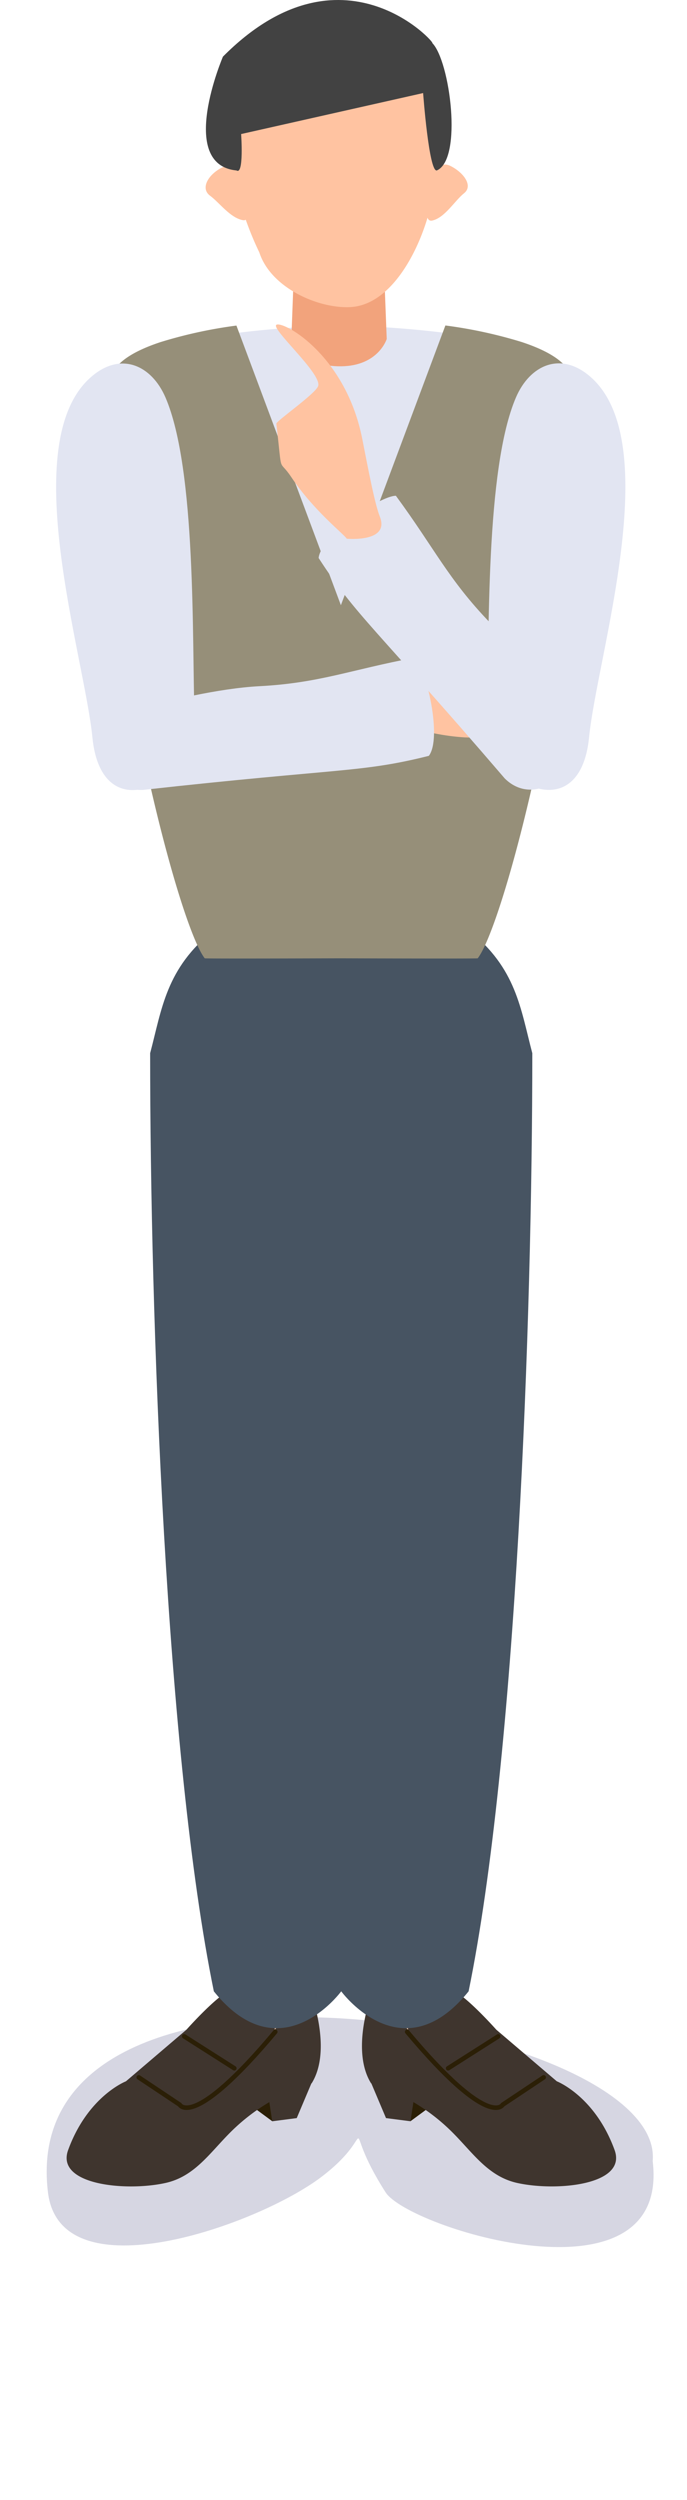 <svg id="pj-man" xmlns="http://www.w3.org/2000/svg" width="151" height="549" viewBox="0 0 151 549">
  <path id="パス_3258" data-name="パス 3258" d="M89.577,2.864c28.386,16.5-20.559,51.713-29.862,50.987C39.905,52.316,48.441,46.122,48.538,63c.1,17.384-13.686,61.58-33.466,50.091C-38.607,81.9,66.584-18.1,89.57,2.864Z" transform="matrix(0.602, 0.799, -0.799, 0.602, 91.824, 401.276)" fill="#0e0e57" opacity="0.17"/>
  <g id="グループ_17530" data-name="グループ 17530" transform="translate(70.175 417.193)">
    <g id="グループ_17475" data-name="グループ 17475" transform="translate(0 0)">
      <path id="パス_3021" data-name="パス 3021" d="M9.768,2.85,8.016,6.266.084,7.573,0,0Z" transform="matrix(0.891, -0.454, 0.454, 0.891, 16.515, 41.912)" fill="#2b1f06"/>
      <path id="パス_3018" data-name="パス 3018" d="M.008,25.2l8.156,8.519,8.949,18.472A5.324,5.324,0,0,0,19.2,55.536h0l.007.016,1.084,1.383c5.556,5.068,10.006,5.462,14.991,5l.486,1.6c1.5-1.323,3.22-1.756,3.442-5.942.256-4.885-.577-10.658-2.984-14.8-1.079-1.875-2.24-3.928-3.188-5.659-4.651-8.542-8.8-18.945-6.823-32.211L12.29,0A26.482,26.482,0,0,1,9.532,7.253a25.106,25.106,0,0,1-4.761,6.265C-.127,18.12,0,25.211,0,25.211Z" transform="matrix(0.891, -0.454, 0.454, 0.891, 0, 17.819)" fill="#fad3b8"/>
      <path id="パス_3020" data-name="パス 3020" d="M8.992,5.037.591,0,0,8.271l4.481,3.064Z" transform="matrix(0.891, -0.454, 0.454, 0.891, 10.912, 40.552)" fill="#3f352e"/>
      <path id="パス_3019" data-name="パス 3019" d="M.049,17.882,1.309,19.2A43.033,43.033,0,0,1,11.261,36.17c1.848,5.894,2.568,11.761,7.481,15.8,6.82,5.616,21.349,11.38,22.338,3.257,1.533-12.523-4.469-19.213-4.469-19.213l-6.7-16.129s-2.315-8.875-4.377-11.728C25.955,8.64,17.084,11.018,15,6.4l-2.384,4.679C9.646,1.439,9.516,0,9.516,0S-.726,9.045.041,17.891Z" transform="matrix(0.891, -0.454, 0.454, 0.891, 3.234, 24.372)" fill="#3f352e"/>
    </g>
    <path id="パス_3214" data-name="パス 3214" d="M22947.8-441.669c18.1,21.621,21,16,21,16l9-6" transform="translate(-22928.479 470.649)" fill="none" stroke="#2b1f06" stroke-linecap="round" stroke-width="1"/>
    <path id="パス_3215" data-name="パス 3215" d="M22951.592-434.486l11-7" transform="translate(-22923.268 471.466)" fill="none" stroke="#2b1f06" stroke-linecap="round" stroke-width="1"/>
  </g>
  <g id="グループ_17531" data-name="グループ 17531" transform="translate(12.924 417.193)">
    <g id="グループ_17475-2" data-name="グループ 17475" transform="translate(66.963 77.173) rotate(180)">
      <path id="パス_3021-2" data-name="パス 3021" d="M9.768,4.722,8.016,1.307.084,0,0,7.573Z" transform="matrix(0.891, 0.454, -0.454, 0.891, 19.953, 28.514)" fill="#2b1f06"/>
      <path id="パス_3018-2" data-name="パス 3018" d="M.008,38.324l8.156-8.519,8.949-18.472A5.324,5.324,0,0,1,19.2,7.99h0l.007-.016,1.084-1.383c5.556-5.068,10.006-5.462,14.991-5L35.764,0c1.5,1.323,3.22,1.756,3.442,5.942.256,4.885-.577,10.658-2.984,14.8-1.079,1.875-2.24,3.928-3.188,5.659-4.651,8.542-8.8,18.945-6.823,32.211L12.29,63.527a26.482,26.482,0,0,0-2.758-7.253,25.106,25.106,0,0,0-4.761-6.265C-.127,45.406,0,38.316,0,38.316Z" transform="matrix(0.891, 0.454, -0.454, 0.891, 28.841, 2.751)" fill="#fad3b8"/>
      <path id="パス_3020-2" data-name="パス 3020" d="M8.992,6.3l-8.4,5.037L0,3.064,4.481,0Z" transform="matrix(0.891, 0.454, -0.454, 0.891, 16.058, 26.521)" fill="#3f352e"/>
      <path id="パス_3019-2" data-name="パス 3019" d="M.049,41.378l1.259-1.32A43.033,43.033,0,0,0,11.261,23.09c1.848-5.894,2.568-11.761,7.481-15.8C25.562,1.67,40.09-4.095,41.08,4.029c1.533,12.523-4.469,19.213-4.469,19.213l-6.7,16.129S27.594,48.246,25.532,51.1c.423-.479-8.447-2.857-10.53,1.761l-2.384-4.679c-2.972,9.64-3.1,11.079-3.1,11.079S-.726,50.215.041,41.369Z" transform="matrix(0.891, 0.454, -0.454, 0.891, 30.137, 0)" fill="#3f352e"/>
    </g>
    <path id="パス_3214-2" data-name="パス 3214" d="M22977.438-441.669c-18.1,21.621-21,16-21,16l-9-6" transform="translate(-22929.861 470.649)" fill="none" stroke="#2b1f06" stroke-linecap="round" stroke-width="1"/>
    <path id="パス_3215-2" data-name="パス 3215" d="M22962.664-434.487l-11-7" transform="translate(-22924.088 471.466)" fill="none" stroke="#2b1f06" stroke-linecap="round" stroke-width="1"/>
  </g>
  <path id="合体_59" data-name="合体 59" d="M42,239.3V.3s17.476-2.345,28,6,11.412,17.257,14,27c0,58.448-3.477,154.49-14,206-4.889,6.074-9.63,8.1-13.778,8.1C47.925,247.4,42,239.3,42,239.3Zm-28,0C3.475,187.794,0,91.752,0,33.3c2.588-9.743,3.475-18.656,14-27s28-6,28-6v239s-5.925,8.1-14.222,8.1C23.63,247.4,18.889,245.377,14,239.3Z" transform="translate(33 197.974)" fill="#475462"/>
  <path id="合体_57" data-name="合体 57" d="M49.595,122V0s41.937.733,48,10c7.258,30.66-12.228,104.141-19,112-.185.03-3.469.04-7.765.04C62.237,122.04,49.595,122,49.595,122Zm-29,0c-6.765-7.859-26.258-81.339-19-112,6.062-9.267,48-10,48-10V122s-12.641.04-21.234.04C24.065,122.039,20.78,122.03,20.594,122Z" transform="translate(25.405 71.436)" fill="#e2e5f2"/>
  <path id="パス_3007" data-name="パス 3007" d="M0,27s2.8,5.1,11,5,10-6,10-6L20,0H1Z" transform="translate(64.001 48.436)" fill="#f2a37c"/>
  <path id="パス_3000" data-name="パス 3000" d="M1.01,32.806a27.115,27.115,0,0,1,10-29c9.546-6.822,21.963-4.062,29,5,7.272,9.378,6.884,21.886,5,33-1.426,8.43-7.835,23.475-18,24-7.037.363-17.477-4.21-20-12a70.413,70.413,0,0,1-5-14C1,36.125,1.423,34.2,1.01,32.806Z" transform="translate(49.99 1.629)" fill="#ffc3a1"/>
  <path id="パス_3001" data-name="パス 3001" d="M7.937,3.137S6.457-1.175,3.491.312-1.138,4.658.9,6.272,5.159,11.3,7.937,11.9,7.937,3.137,7.937,3.137Z" transform="translate(45.04 36.732) rotate(-2)" fill="#ffc3a1"/>
  <path id="パス_3002" data-name="パス 3002" d="M1.235,3.3s1.034-4.487,4-3,5.038,4.385,3,6-4.222,5.4-7,6S1.235,3.3,1.235,3.3Z" transform="translate(93.765 36.134)" fill="#ffc3a1"/>
  <path id="パス_3206" data-name="パス 3206" d="M22929.326-643.57c26.221-26.377,47.1-2.521,46-3,3.908,3.913,6.746,25.556,1,28-1.73.312-3-17-3-17l-40,9s.643,9.047-1,8C22919.166-619.856,22929.326-643.57,22929.326-643.57Z" transform="translate(-22880.326 656.006)" fill="#424242"/>
  <path id="前面オブジェクトで型抜き_8" data-name="前面オブジェクトで型抜き 8" d="M73.359,139.011c-8.659,0-21.18-.044-21.709-.046s-13.047.046-21.706.046h-.258c-5.238,0-7.867-.015-8.038-.046-1.723-2.216-4.331-9.144-7.157-19.009-2.971-10.371-5.924-23.03-8.317-35.644A371.688,371.688,0,0,1,.595,43.744c-1.058-14.208-.7-25.573,1.054-33.78C3.073,7.556,6.54,5.429,11.954,3.643A100.746,100.746,0,0,1,28.616.02l22.96,61.409L74.543,0A101.4,101.4,0,0,1,91.286,3.624c5.447,1.79,8.934,3.923,10.362,6.341,1.759,8.207,2.115,19.572,1.058,33.78a371.466,371.466,0,0,1-5.578,40.568c-2.393,12.616-5.347,25.275-8.318,35.644-2.827,9.866-5.437,16.794-7.162,19.009-.17.031-2.8.046-8.034.046Z" transform="translate(23.351 71.471)" fill="#968f79"/>
  <path id="パス_3026" data-name="パス 3026" d="M8.886,43.31c.956-1.038,8.878-5.516,14.963-12.16,3.733-4.08,2.54-3.415,4.68-14.537.678-3.537-4.811,2.263-6,7.958,0,0-1.715,2.571-3.047,2.637S18.507,23.841,22.705,17c4.059-6.619,7.032-9.418,6.5-10.992C28.333,3.439,31,.681,29.076.049c-2.1-.689-18.344,5.914-23.343,22.819C3.92,28.992,1.952,35.9.482,38.564-2.442,43.845,8.9,43.31,8.9,43.31Z" transform="matrix(0.602, 0.799, -0.799, 0.602, 110.987, 123.981)" fill="#ffc3a1"/>
  <g id="グループ_17576" data-name="グループ 17576" transform="translate(11.347 79.313)">
    <path id="パス_3024" data-name="パス 3024" d="M.444,15.279C.389,32.933-1.871,69.938,4.357,85.931c2.8,7.188,9.452,10.563,16.2,5.088,17.061-13.84,3.614-61.187,2.479-79.158C21.7-9.194.489,1.509.444,15.27Z" transform="matrix(-0.999, 0.035, -0.035, -0.999, 32.393, 93.675)" fill="#e2e5f2"/>
    <path id="パス_3025" data-name="パス 3025" d="M.356,10.324C-2.36.792,11.121-4.94,18.038,5.815c2.51,5.128,7.911,14.949,10.652,23.922,3.878,12.647,8.3,18.444,14.338,31.584-1.765,3.112-15.656,10.146-20.177,8.222C15.618,55.969,15.686,51.671.356,10.324Z" transform="matrix(0.242, -0.97, 0.97, 0.242, 9.927, 91.999)" fill="#e2e5f2"/>
  </g>
  <g id="グループ_17577" data-name="グループ 17577" transform="translate(58.661 79.313)">
    <path id="パス_3024-2" data-name="パス 3024" d="M.444,78.453C.389,60.8-1.871,23.795,4.357,7.8c2.8-7.188,9.452-10.563,16.2-5.088C37.617,16.554,24.17,63.9,23.035,81.871,21.7,102.926.489,92.223.444,78.462Z" transform="matrix(0.999, 0.035, -0.035, 0.999, 50.67, 0)" fill="#e2e5f2"/>
    <path id="パス_3025-2" data-name="パス 3025" d="M.356,59.547c-2.716,9.532,10.765,15.264,17.682,4.509,2.51-5.128,7.911-14.949,10.652-23.922,3.878-12.647,8.3-18.444,14.338-31.584C41.264,5.438,27.373-1.6,22.851.328,15.618,13.9,15.686,18.2.356,59.547Z" transform="matrix(0.485, -0.875, 0.875, 0.485, 0, 63.053)" fill="#e2e5f2"/>
  </g>
  <path id="パス_3634" data-name="パス 3634" d="M7.5.016C8.308,1.131,15,5.938,20.132,13.07c3.151,4.38,1.912-.288,3.719,11.65.094.56-8.451,6.91-8.9,8.6-.738,2.76,11.22,12.457,9.593,13.136-1.772.74-15.485-6.348-19.7-24.5C3.309,15.386,1.648,7.976.407,5.111-2.062-.558,7.515.016,7.515.016Z" transform="translate(83.716 118.573) rotate(-178)" fill="#ffc3a1"/>
</svg>
